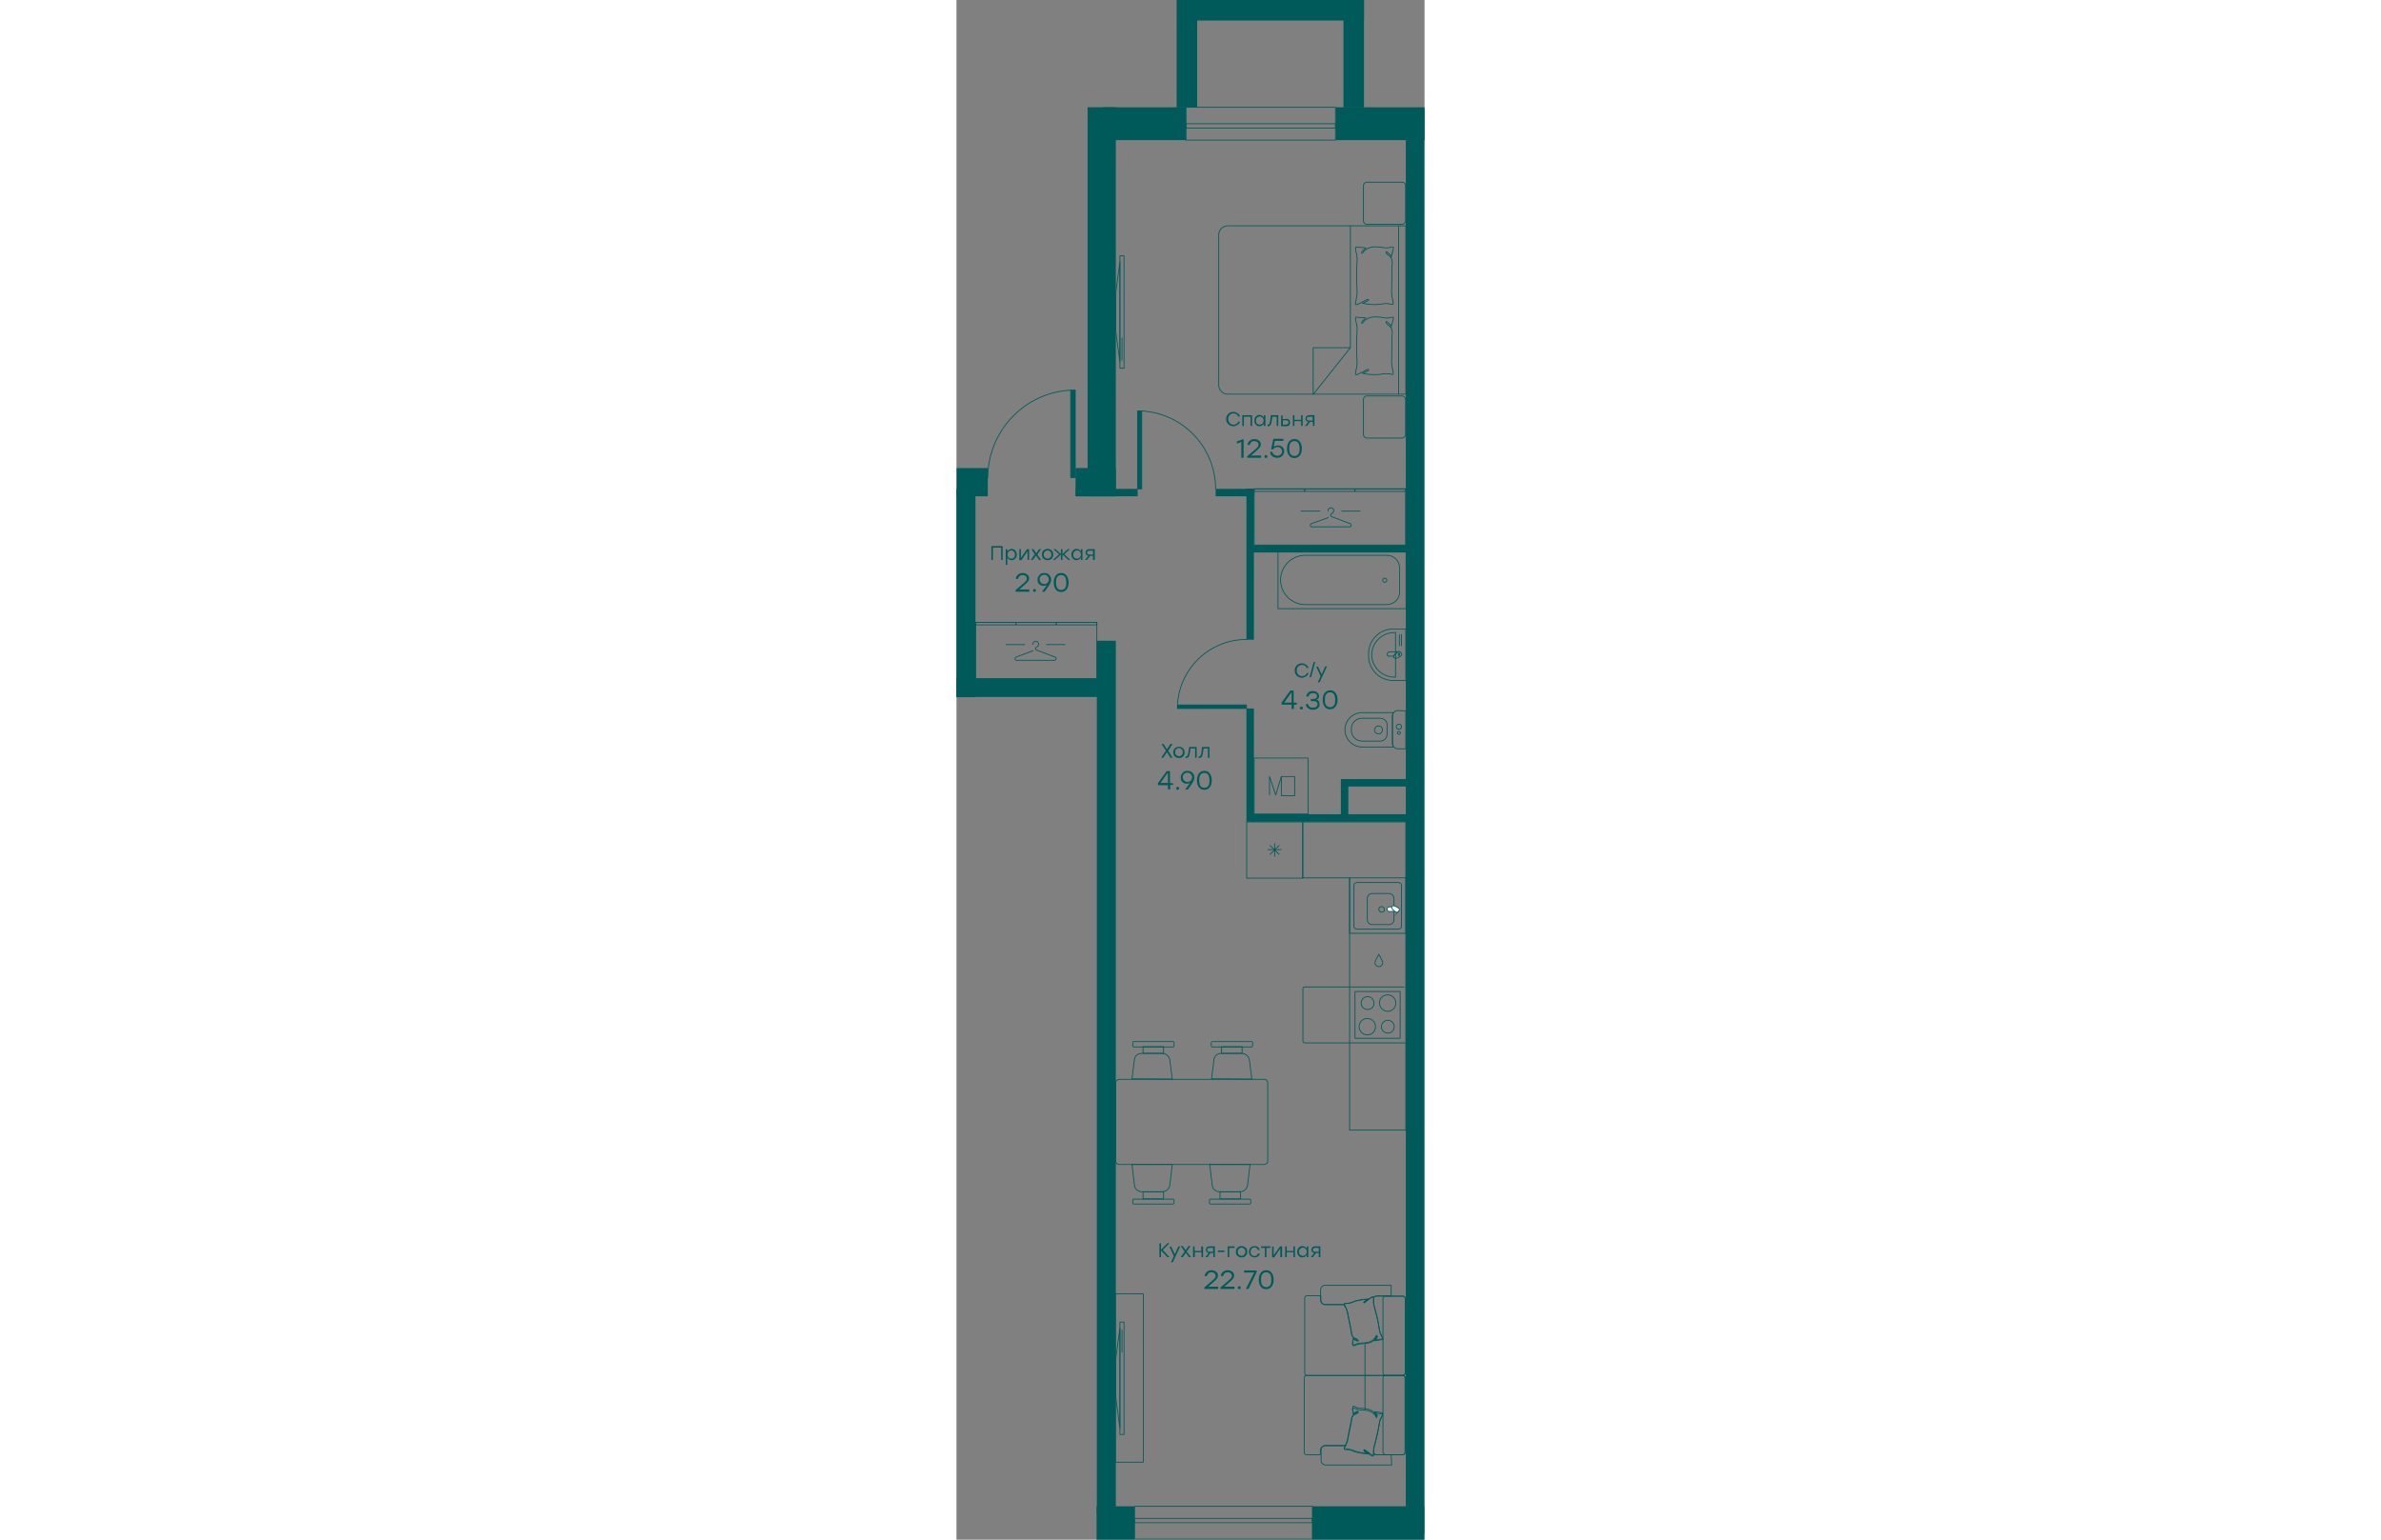 <?xml version="1.0" encoding="UTF-8" standalone="no"?>
<svg
   fill="none"
   
   viewBox="0 0 182.401 600"
   
   version="1.1"
   id="svg2310484"
   xmlns="http://www.w3.org/2000/svg"
   xmlns:svg="http://www.w3.org/2000/svg" width="883" height="571">
  <rect x="0" y="0" width="182.401" height="600" fill="#808080" stroke="none"/>
  <defs
     id="defs2310488" />
  <g
     stroke="#005a5a"
     stroke-width="0.32"
     id="g2310320"
     transform="translate(-258.801,-50)">
    <g
       stroke-linecap="round"
       stroke-linejoin="round"
       id="g2310124">
      <path
         d="m 433.898,295.1 v 20.1 h -4.9 c -5.3,0 -9.6,-4.3 -9.6,-9.6 v -0.9 c 0,-5.3 4.3,-9.6 9.6,-9.6 z"
         id="path2310098" />
      <path
         d="m 429.902,296.4 v 17.5 h -0.3 c -4.9,0 -8.9,-3.9 -9,-8.7 0.1,-4.9 4.1,-8.8 9,-8.7 h 0.3 z"
         id="path2310100" />
      <path
         d="m 432.199,297.301 v 4.3"
         id="path2310102" />
      <path
         d="m 431.398,297.301 v 4.3"
         id="path2310104" />
      <path
         d="m 430.902,304 c -0.7,0.4 -1.3,1 -1.7,1.7 h -2 c -0.3,0 -0.6,-0.3 -0.6,-0.6 0,-0.6 0.5,-1.1 1.1,-1.1 z"
         id="path2310106" />
      <path
         d="m 431.798,304.101 0.401,0.5 c 0.2,0.3 0.2,0.6 -0.1,0.9 -0.5,0.4 -2.201,1.6 -2.801,0.8 -0.6,-0.8 1.1,-2 1.6,-2.4 0.3,-0.1 0.7,0 0.9,0.2 z"
         id="path2310108" />
      <path
         d="M 431.5,304.6 H 431 v 0.8 h 0.5 z"
         id="path2310110" />
      <path
         d="m 433.899,327 v 14.8 h -3.1 c -1.1,0 -2.1,-0.9 -2.1,-2.1 V 329 c 0,-1.1 0.9,-2.1 2.1,-2.1 z"
         id="path2310112" />
      <path
         d="m 428.999,327.699 -0.3,1.1 v 10.7 l 0.3,1.6 h -12.1 c -3.7,0 -6.7,-3 -6.7,-6.7 0,-3.7 3,-6.7 6.7,-6.7 z"
         id="path2310114" />
      <path
         d="m 426.599,332.4 v 3.8 c 0,1.4 -1.2,2.6 -2.6,2.6 h -7.2 c -2.3,0 -4.1,-1.9 -4.1,-4.1 V 334 c 0,-2.3 1.8,-4.1 4.1,-4.1 h 7.1 c 1.5,0 2.7,1.1 2.7,2.5 z"
         id="path2310116" />
      <path
         d="m 424.799,334.4 c 0,0.9 -0.7,1.6 -1.5,1.6 -0.8,0 -1.6,-0.7 -1.6,-1.5 0,-0.8 0.7,-1.6 1.5,-1.6 0.9,-0.1 1.6,0.6 1.6,1.5 z"
         id="path2310118" />
      <path
         d="m 432.199,333.199 c 0,0.6 -0.4,1 -1,1 -0.6,0 -1,-0.4 -1,-1 0,-0.6 0.4,-1 1,-1 0.6,0 1,0.4 1,1 z"
         id="path2310120" />
      <path
         d="m 431.802,335.6 c 0,0.3 -0.3,0.6 -0.6,0.6 -0.3,0 -0.6,-0.3 -0.6,-0.6 0,-0.3 0.3,-0.6 0.6,-0.6 0.3,0.1 0.6,0.3 0.6,0.6 z"
         id="path2310122" />
    </g>
    <g
       stroke-miterlimit="22.93"
       id="g2310132">
      <path
         d="m 393.699,370.301 v 4.5 17.3 h 18.3 v 3.2 95.1 h 21.9 v -95.1 -3.2 -17.3 -4.5 z"
         id="path2310126" />
      <path
         d="m 393.798,370.301 h -21.9 v 21.9 h 21.9 z"
         id="path2310128" />
      <path
         d="m 380.902,379.4 1.8,1.7 m 0,0 h -2.6 m 2.6,0 0.1,0.1 m -0.1,-0.1 h 0.1 m 0,0.1 v -0.1 m 0,0.1 0.1,-0.1 m -0.1,0.1 1.8,1.8 m -1.8,-1.8 v 2.6 m 0,-2.6 -1.9,1.8 m 1.9,-1.9 v -2.5 m 0,2.5 h 0.1 m 0,0 h 2.5 m -2.5,0 1.7,-1.7"
         id="path2310130" />
    </g>
    <g
       stroke-linecap="round"
       id="g2310190">
      <g
         stroke-linejoin="round"
         id="g2310144">
        <path
           d="m 431.702,436.398 h -17.6 v 18.2 h 17.6 z"
           id="path2310134" />
        <path
           d="m 424.4,450.1 c 0,-1.4 1.1,-2.5 2.5,-2.5 1.4,0 2.5,1.1 2.5,2.5 0,1.4 -1.1,2.5 -2.5,2.5 -1.4,0 -2.6,-1.2 -2.5,-2.5 z"
           id="path2310136" />
        <path
           d="m 415.699,450.098 c 0,-1.8 1.4,-3.2 3.2,-3.2 1.8,0 3.2,1.4 3.2,3.2 0,1.8 -1.4,3.2 -3.2,3.2 -1.7,0 -3.2,-1.5 -3.2,-3.2 z"
           id="path2310138" />
        <path
           d="m 423.602,440.899 c 0,-1.8 1.4,-3.2 3.2,-3.2 1.8,0 3.2,1.4 3.2,3.2 0,1.8 -1.4,3.2 -3.2,3.2 -1.7,0 -3.1,-1.5 -3.2,-3.2 z"
           id="path2310140" />
        <path
           d="m 416.5,440.898 c 0,-1.4 1.1,-2.5 2.5,-2.5 1.4,0 2.5,1.1 2.5,2.5 0,1.4 -1.1,2.5 -2.5,2.5 -1.4,0 -2.5,-1.1 -2.5,-2.5 z"
           id="path2310142" />
      </g>
      <g
         stroke-miterlimit="10"
         id="g2310152">
        <path
           d="m 433.901,434.6 h -0.1"
           id="path2310146" />
        <path
           d="m 433.201,434.6 h -38.7 c -0.4,0 -0.7,0.3 -0.7,0.7 v 20.4 c 0,0.4 0.3,0.7 0.7,0.7 h 39"
           id="path2310148" />
        <path
           d="m 433.801,456.5 h 0.1"
           id="path2310150" />
      </g>
      <g
         stroke-linejoin="round"
         id="g2310188">
        <path
           d="m 421.898,425.2 c 0,0.8 0.7,1.5 1.5,1.5 0.8,0 1.5,-0.7 1.5,-1.5 0,-0.8 -1.5,-3.3 -1.5,-3.3 0,0 -1.5,2.4 -1.5,3.3 z"
           id="path2310154" />
        <path
           d="m 313.501,292.5 v 21.9 h -4.9 -37.4 -4.9 v -21.9 h 4.9 37.4 z"
           id="path2310156" />
        <path
           d="m 313.499,292.5 v 1 h -1.6 -12.5 -1.7 v -1 h 1.7 12.5 z"
           id="path2310158" />
        <path
           d="m 282,292.5 v 1 h 1.6 12.5 1.6 v -1 h -1.6 -12.5 z"
           id="path2310160" />
        <path
           d="m 266.301,292.5 v 1 h 1.6 12.5 1.6 v -1 h -1.6 -12.5 z"
           id="path2310162" />
        <path
           d="m 288.602,301.1 c -0.1,-0.6 0.4,-1.2 1,-1.2 0.6,-0.1 1.2,0.4 1.2,1 v 0.2 c 0,0.4 -0.3,0.9 -0.7,1 -0.3,0.1 -0.4,0.3 -0.5,0.6 0,0.2 0.1,0.5 0.4,0.6 l 0.2,0.1 7.1,2.7 c 0.3,0.1 0.5,0.5 0.3,0.8 -0.1,0.2 -0.3,0.4 -0.6,0.4 h -14.8 c -0.4,0 -0.6,-0.3 -0.6,-0.7 0,-0.2 0.1,-0.4 0.3,-0.5 l 6.7,-2.5"
           id="path2310164" />
        <path
           d="m 293.898,301.199 h 7.2"
           id="path2310166" />
        <path
           d="m 278.102,301.199 h 7.3"
           id="path2310168" />
        <path
           d="m 433.801,240.5 v 21.9 h -6.1 -46.7 -6.2 v -21.9 h 6.2 46.7 z"
           id="path2310170" />
        <path
           d="m 433.802,240.5 v 1 h -2 -15.6 -2.1 v -1 h 2.1 15.6 z"
           id="path2310172" />
        <path
           d="m 394.5,240.5 v 1 h 2 15.6 2 v -1 h -2 -15.6 z"
           id="path2310174" />
        <path
           d="m 374.801,240.5 v 1 h 2.1 15.5 2.1 v -1 h -2.1 -15.5 z"
           id="path2310176" />
        <path
           d="m 403.599,249.1 c -0.1,-0.6 0.4,-1.2 1,-1.2 0.6,-0.1 1.2,0.4 1.2,1 v 0.2 c 0,0.4 -0.3,0.8 -0.7,1 -0.3,0.1 -0.4,0.3 -0.5,0.6 0,0.2 0.1,0.5 0.4,0.6 0.1,0 0.1,0.1 0.2,0.1 l 7.1,2.7 c 0.3,0.2 0.4,0.6 0.3,0.9 -0.1,0.2 -0.3,0.3 -0.5,0.3 h -14.8 c -0.4,0 -0.6,-0.3 -0.6,-0.7 0,-0.2 0.1,-0.4 0.3,-0.5 l 6.7,-2.4"
           id="path2310178" />
        <path
           d="m 408.898,249.199 h 7.2"
           id="path2310180" />
        <path
           d="m 393.102,249.199 h 7.3"
           id="path2310182" />
        <path
           d="m 431.1,138 v 65.6 m 2.8,-65.6 v 65.6 h -69.4 c -1.9,0 -3.5,-1.6 -3.5,-3.5 v -58.6 c 0,-1.9 1.6,-3.5 3.5,-3.5 z"
           id="path2310184" />
        <path
           d="m 412.301,138 v 47.5 m 0,0 h -14.5 v 18.2 z"
           id="path2310186" />
      </g>
    </g>
    <path
       d="m 428.299,149.8 c -0.5,-0.5 -1.2,-1.1 -1.6,-1.5 -0.5,-0.6 -0.8,0.1 -0.1,0.7 0.5,0.5 1.1,0.8 1.4,1.2 1,1.3 0.5,2.8 0.5,4.4 0,1.6 -0.1,6.2 -0.1,7.9 -0.1,1.4 0,2.9 0.4,4.3 0.1,0.4 0.2,0.8 0.2,1.3 0,0.5 -0.1,0.6 -0.5,0.5 -1.5,-0.4 -3.1,-0.4 -4.6,0 -2.3,0.2 -4.5,0.1 -6.8,-0.4 0.2,-0.1 1.1,-0.5 1.2,-0.6 1.7,-0.6 1.1,-1.1 0.6,-0.9 -0.2,0.1 -0.5,0.2 -0.7,0.4 -0.7,0.3 -1.5,0.7 -2.2,1.1 -0.4,0.2 -0.8,0.3 -1.2,0.5 -0.4,0.2 -0.6,-0.1 -0.5,-0.4 0,-0.4 0.1,-0.9 0.2,-1.3 0.3,-1.3 0.5,-2.6 0.4,-3.9 -0.2,-2.7 -0.2,-8.4 0,-11.1 0.1,-1.3 0,-2.6 -0.4,-3.9 -0.1,-0.4 -0.2,-0.9 -0.2,-1.3 0,-0.5 0.1,-0.6 0.6,-0.5 0.8,0.2 2.6,0.1 3.4,0.3 -0.3,0.4 -1.3,1.1 -1.5,1.5 -0.2,0.4 0,0.9 0.3,0.4 1.4,-1.9 3.3,-2.4 5.4,-2.3 0.9,0 1.8,0.1 2.7,0.3 1,0.2 2,0.1 3,-0.2 0.9,-0.2 1,-0.1 0.8,0.8 -0.2,0.9 -0.5,1.8 -0.7,2.7 z"
       stroke-miterlimit="10"
       id="path2310192" />
    <path
       d="m 428.299,177 c -0.5,-0.5 -1.2,-1.1 -1.6,-1.5 -0.5,-0.6 -0.8,0.1 -0.1,0.8 0.5,0.5 1.1,0.8 1.4,1.2 1,1.3 0.5,2.8 0.5,4.4 0,1.6 -0.1,6.2 -0.1,7.9 -0.1,1.4 0,2.9 0.4,4.3 0.1,0.4 0.2,0.8 0.2,1.3 0,0.5 -0.1,0.6 -0.5,0.5 -1.5,-0.4 -3.1,-0.4 -4.6,0 -2.3,0.2 -4.5,0.1 -6.8,-0.4 0.2,-0.1 1.1,-0.5 1.2,-0.6 1.7,-0.6 1.1,-1.1 0.6,-0.9 -0.2,0.1 -0.5,0.2 -0.7,0.4 -0.7,0.4 -1.5,0.7 -2.2,1.1 -0.4,0.2 -0.8,0.3 -1.2,0.5 -0.4,0.1 -0.6,-0.1 -0.5,-0.4 0,-0.4 0.1,-0.9 0.2,-1.3 0.3,-1.3 0.5,-2.6 0.4,-3.9 -0.2,-2.7 -0.2,-8.4 0,-11.1 0.1,-1.3 0,-2.6 -0.4,-3.9 -0.1,-0.4 -0.2,-0.9 -0.2,-1.3 0,-0.5 0.1,-0.6 0.6,-0.5 0.8,0.2 2.6,0.1 3.4,0.3 -0.3,0.4 -1.3,1 -1.5,1.5 -0.2,0.5 0,0.9 0.3,0.4 1.4,-1.9 3.3,-2.4 5.4,-2.3 0.9,0 1.8,0.1 2.7,0.3 1,0.2 2,0.1 3,-0.1 0.9,-0.3 1,-0.1 0.8,0.8 -0.2,0.9 -0.5,1.6 -0.7,2.5 z"
       stroke-miterlimit="10"
       id="path2310194" />
    <g
       stroke-linecap="round"
       stroke-linejoin="round"
       id="g2310214">
      <path
         d="m 418.698,204.301 h 13.8 c 0.7,0 1.3,0.6 1.3,1.3 v 13.8 c 0,0.7 -0.6,1.3 -1.3,1.3 h -13.8 c -0.7,0 -1.3,-0.6 -1.3,-1.3 v -13.8 c 0,-0.7 0.6,-1.3 1.3,-1.3 z"
         id="path2310196" />
      <path
         d="m 418.698,121 h 13.8 c 0.7,0 1.3,0.6 1.3,1.3 v 13.8 c 0,0.7 -0.6,1.3 -1.3,1.3 h -13.8 c -0.7,0 -1.3,-0.6 -1.3,-1.3 v -13.8 c 0,-0.7 0.6,-1.3 1.3,-1.3 z"
         id="path2310198" />
      <path
         d="m 324.1,149.699 h -1.6 v 43.8 h 1.6 z"
         id="path2310200" />
      <path
         d="m 320.898,163.9 v 15.4 l 1.6,11.7 v -38.9 z"
         id="path2310202" />
      <path
         d="m 323.301,181.699 v 8.6"
         id="path2310204" />
      <path
         d="m 324.1,565.199 h -1.6 v 43.8 h 1.6 z"
         id="path2310206" />
      <path
         d="m 320.898,594.7 v -15.4 l 1.6,-11.7 v 38.9 z"
         id="path2310208" />
      <path
         d="m 323.301,576.901 v -8.6"
         id="path2310210" />
      <path
         d="m 331.599,554.199 h -10.9 v 65.6 h 10.9 z"
         id="path2310212" />
    </g>
    <g
       stroke-miterlimit="10"
       id="g2310236">
      <path
         d="m 433.7,585 v -28.9 c 0,-0.6 -0.4,-1 -1,-1 h -10 c -0.5,0 -1,0.2 -1.4,0.5 0.1,0.1 0.1,0.1 0.1,0.2 v 1 c -0.1,1 0.1,2 0.4,2.9 0.7,2.7 1.4,5.4 1.8,8.2 0.1,1 0.4,1.9 0.9,2.8 0.2,0.3 0.3,0.6 0.4,0.9 0.1,0.3 0,0.5 -0.4,0.5 -0.6,0 -2.1,0.4 -2.7,0.4 0.2,-0.3 0.8,-1 1,-1.4 0.2,-0.4 -0.1,-0.7 -0.3,-0.2 -0.7,1.5 -2.2,2.5 -3.9,2.6 -0.7,0.1 -1.4,0.2 -2.2,0.2 -0.8,0 -1.6,0.3 -2.3,0.6 -0.6,0.3 -0.8,0.3 -0.8,-0.4 0,-0.7 0,-1.5 0.1,-2.2 0.5,0.3 1.1,0.6 1.5,0.8 0.4,0.2 0.6,-0.2 0,-0.6 -0.6,-0.4 -1,-0.4 -1.3,-0.6 -1,-0.8 -0.9,-2 -1.1,-3.2 -0.2,-1.2 -1,-4.6 -1.2,-5.8 -0.1,-1.1 -0.5,-2.1 -1,-3.1 -0.1,-0.2 -0.3,-0.5 -0.3,-0.8 h -7.4 c -0.9,0.1 -1.7,-0.7 -1.8,-1.6 v -1.9 h -5.3 c -0.6,0 -1,0.4 -1,1 V 585 c 0,0.6 0.4,1 1,1 h 37.3 c 0.4,0 0.9,-0.4 0.9,-1 z"
         id="path2310216" />
      <path
         d="m 402.601,613.4 h 7.7 v -0.1 c 0.5,-1 0.9,-2 1,-3.1 0.2,-1.2 0.9,-4.6 1.2,-5.8 0.3,-1.2 0.1,-2.4 1.1,-3.2 0.4,-0.2 0.9,-0.4 1.3,-0.6 0.6,-0.3 0.5,-0.9 0,-0.6 -0.5,0.3 -1,0.6 -1.5,0.8 0,-0.7 -0.1,-1.4 -0.1,-2.2 0,-0.8 0.1,-0.8 0.8,-0.4 0.7,0.4 1.5,0.6 2.3,0.6 0.7,0 1.5,0.1 2.2,0.3 1.7,0.1 3.1,1.1 3.9,2.6 0.1,0.4 0.4,0.2 0.3,-0.2 -0.1,-0.4 -0.8,-1 -1,-1.4 0.6,0 2.1,0.4 2.7,0.4 0.4,0 0.5,0.1 0.4,0.5 -0.1,0.3 -0.2,0.6 -0.4,0.9 -0.5,0.9 -0.8,1.8 -0.9,2.8 -0.5,2.7 -1.1,5.5 -1.8,8.2 -0.3,0.9 -0.4,1.9 -0.4,2.9 v 0.7 c 0.4,0.2 0.8,0.4 1.2,0.4 h 10 c 0.6,0 1,-0.4 1,-1 V 587 c 0,-0.6 -0.4,-1 -1,-1 h -37.3 c -0.6,0 -1,0.4 -1,1 v 28.9 c 0,0.6 0.4,1 1,1 h 5.3 V 615 c 0.2,-0.9 1,-1.6 2,-1.6 z"
         id="path2310218" />
      <path
         d="M 425,615.9 V 587 c 0,-0.5 0.4,-1 1,-1 h 6.7 c 0.5,0 1,0.4 1,1 v 28.9 c 0,0.5 -0.4,1 -1,1 H 426 c -0.5,0 -1,-0.5 -1,-1 z"
         id="path2310220" />
      <path
         d="M 418,599.1 V 586"
         id="path2310222" />
      <path
         d="m 425,585 v -28.9 c 0,-0.5 0.4,-1 1,-1 h 6.7 c 0.5,0 1,0.4 1,1 V 585 c 0,0.5 -0.4,1 -1,1 H 426 c -0.5,0 -1,-0.4 -1,-1 z"
         id="path2310224" />
      <path
         d="M 418,586 V 573.6"
         id="path2310226" />
      <path
         d="m 428.198,616.901 h -5.5 c -0.4,0 -0.9,-0.1 -1.2,-0.4 v 0.4 c 0,0.2 -0.2,0.4 -0.5,0.2 -0.3,-0.2 -0.6,-0.3 -0.9,-0.5 -0.5,-0.4 -1,-0.8 -1.6,-1.2 -0.2,-0.1 -0.3,-0.3 -0.5,-0.4 -0.3,-0.2 -0.9,0 0.4,0.7 0.1,0.1 0.7,0.5 0.9,0.6 -1.8,0 -3.6,-0.3 -5.4,-0.9 -1.1,-0.5 -2.4,-0.8 -3.6,-0.8 -0.4,0 -0.5,-0.1 -0.3,-0.5 0.1,-0.3 0.2,-0.6 0.4,-0.8 h -7.7 c -0.9,-0.1 -1.7,0.6 -1.8,1.6 v 4.4 c 0.1,0.9 0.9,1.6 1.8,1.6 h 25.7 z"
         id="path2310228" />
      <path
         d="m 409.899,558.499 c -0.1,-0.3 0,-0.5 0.3,-0.5 1.3,0 2.5,-0.2 3.6,-0.8 1.7,-0.5 3.5,-0.8 5.4,-0.9 l -0.9,0.6 c -1.2,0.8 -0.7,1 -0.4,0.7 0.2,-0.1 0.3,-0.3 0.5,-0.4 0.5,-0.4 1,-0.8 1.6,-1.2 0.3,-0.2 0.6,-0.4 0.9,-0.5 0.3,-0.1 0.3,-0.1 0.4,0 0.4,-0.3 0.9,-0.5 1.4,-0.5 h 5.5 v -4.1 h -25.7 c -0.9,-0.1 -1.7,0.7 -1.8,1.6 v 4.3 c 0.1,0.9 0.9,1.6 1.8,1.6 h 7.4 z"
         id="path2310230" />
      <path
         d="m 413.498,601 c 0.5,-0.3 1.1,-0.6 1.5,-0.8 0.4,-0.2 0.6,0.2 0,0.6 -0.5,0.2 -0.9,0.4 -1.3,0.6 -1,0.8 -0.9,2 -1.1,3.2 -0.2,1.2 -1,4.6 -1.2,5.8 -0.1,1.1 -0.5,2.1 -1,3.1 -0.2,0.3 -0.3,0.6 -0.4,0.9 -0.1,0.3 0,0.5 0.3,0.5 1.3,0 2.5,0.2 3.6,0.8 1.7,0.5 3.5,0.8 5.3,0.9 -0.2,-0.1 -0.8,-0.6 -0.9,-0.6 -1.2,-0.8 -0.7,-1 -0.4,-0.7 0.3,0.3 0.4,0.3 0.5,0.4 l 1.5,1.2 c 0.3,0.2 0.6,0.4 0.9,0.5 0.3,0.1 0.5,0 0.5,-0.2 0,-0.3 0,-0.7 0,-1 -0.1,-1 0.1,-2 0.4,-2.9 0.8,-2.7 1.4,-5.4 1.8,-8.1 0.1,-1 0.4,-1.9 0.9,-2.8 0.2,-0.3 0.3,-0.6 0.4,-0.9 0.1,-0.3 0,-0.5 -0.4,-0.5 -0.6,0 -2,-0.4 -2.7,-0.4 0.2,0.3 0.8,1 0.9,1.4 0.1,0.4 -0.1,0.7 -0.3,0.2 -0.7,-1.5 -2.2,-2.5 -3.9,-2.6 -0.7,-0.1 -1.4,-0.2 -2.2,-0.2 -0.8,0 -1.6,-0.3 -2.3,-0.6 -0.6,-0.3 -0.8,-0.3 -0.8,0.4 0,0.7 0.4,1.1 0.4,1.8 z"
         id="path2310232" />
      <path
         d="m 413.498,571.801 c 0.5,0.3 1.1,0.6 1.5,0.8 0.4,0.2 0.6,-0.2 0,-0.6 -0.5,-0.2 -0.9,-0.4 -1.3,-0.6 -1,-0.8 -0.9,-2 -1.1,-3.2 -0.2,-1.2 -1,-4.6 -1.2,-5.8 -0.1,-1.1 -0.5,-2.1 -1,-3.1 -0.2,-0.3 -0.3,-0.6 -0.4,-0.9 -0.1,-0.3 0,-0.5 0.3,-0.5 1.3,0 2.5,-0.2 3.6,-0.8 1.7,-0.5 3.5,-0.8 5.3,-0.9 -0.2,0.1 -0.8,0.6 -0.9,0.6 -1.2,0.8 -0.7,1 -0.4,0.7 0.3,-0.3 0.4,-0.3 0.5,-0.4 0.5,-0.4 1,-0.8 1.5,-1.2 0.3,-0.2 0.6,-0.4 0.9,-0.5 0.3,-0.1 0.5,0 0.5,0.2 v 1 c -0.1,1 0.1,2 0.4,2.9 0.8,2.7 1.4,5.4 1.8,8.1 0.1,1 0.4,1.9 0.9,2.8 0.2,0.3 0.3,0.6 0.4,0.9 0.1,0.3 0,0.5 -0.4,0.5 -0.6,0 -2,0.4 -2.7,0.4 0.2,-0.3 0.8,-1 0.9,-1.4 0.1,-0.4 -0.1,-0.7 -0.3,-0.2 -0.7,1.5 -2.2,2.5 -3.9,2.6 -0.7,0.1 -1.4,0.2 -2.2,0.2 -0.8,0 -1.6,0.3 -2.3,0.6 -0.6,0.3 -0.8,0.3 -0.8,-0.4 0,-0.7 0.4,-1.2 0.4,-1.8 z"
         id="path2310234" />
    </g>
    <g
       stroke-miterlimit="22.93"
       id="g2310250">
      <path
         d="m 430.799,393.9 h -15.7 c -0.8,0 -1.4,0.4 -1.4,1 v 16.2 c 0,0.5 0.6,1 1.4,1 h 15.7 c 0.8,0 1.4,-0.4 1.4,-1 v -16.3 c -0.1,-0.5 -0.7,-0.9 -1.4,-0.9 z"
         id="path2310238" />
      <path
         d="m 427.398,398.199 h -6.6 c -1.1,0 -1.9,0.9 -1.9,1.9 v 8.3 c 0,1.1 0.9,1.9 1.9,1.9 h 6.6 c 1,0 1.9,-0.8 1.9,-1.9 v -8.3 c 0,-1 -0.9,-1.9 -1.9,-1.9 z"
         id="path2310240" />
      <path
         d="m 425.601,404.401 c 0,-0.2 -0.1,-0.4 -0.2,-0.6 -0.1,-0.2 -0.3,-0.3 -0.5,-0.4 -0.2,-0.1 -0.4,-0.1 -0.6,-0.1 -0.2,0 -0.4,0.1 -0.6,0.3 -0.2,0.2 -0.3,0.4 -0.3,0.6 -0.1,0.2 0,0.4 0.1,0.6 0.1,0.2 0.2,0.4 0.4,0.5 0.5,0.3 1.2,0.2 1.6,-0.3 0.1,-0.1 0.1,-0.3 0.1,-0.6 z"
         id="path2310242" />
      <g
         clip-rule="evenodd"
         fill="#ffffff"
         fill-rule="evenodd"
         id="g2310248">
        <path
           d="m 430.202,405.1 c -0.6,-0.5 -1.1,-1.1 -1.4,-1.7 h -1.3 c -0.5,0 -0.9,0.4 -0.9,0.9 0,0.1 0,0.2 0.1,0.4 0,0.1 0.1,0.2 0.2,0.3 0.1,0.1 0.2,0.2 0.3,0.2 h 0.4 z"
           id="path2310244" />
        <path
           d="m 430.902,405.3 0.4,-0.5 c 0.1,-0.1 0.1,-0.3 0.1,-0.4 0,-0.2 -0.1,-0.3 -0.2,-0.4 -0.5,-0.4 -2.1,-1.5 -2.7,-0.8 -0.6,0.7 1.1,2 1.5,2.2 0.1,0.1 0.3,0.1 0.4,0.1 0.3,0 0.5,-0.1 0.5,-0.2 z"
           id="path2310246" />
      </g>
    </g>
    <path
       d="M 433.9,392.1 H 412 v 21.6 h 21.9 z"
       stroke-linecap="round"
       stroke-linejoin="round"
       id="path2310252" />
    <g
       stroke-miterlimit="10"
       id="g2310280">
      <path
         d="m 369.5,517.2 h -8 v -2.7 h 8 z"
         id="path2310254" />
      <path
         d="m 373.098,519.201 h -15.3 c -0.2,0 -0.4,-0.2 -0.4,-0.3 v -1.3 c 0,-0.2 0.2,-0.3 0.4,-0.3 h 15.3 c 0.2,0 0.4,0.2 0.4,0.3 v 1.3 c 0,0.1 -0.1,0.2 -0.4,0.3 z m 0,0 c 0.1,-0.1 0.1,0 0,0 z"
         id="path2310256" />
      <path
         d="m 370.102,457.9 h -8 v 2.6 h 8 z"
         id="path2310258" />
      <path
         d="m 373.802,455.9 h -15.3 c -0.2,0 -0.4,0.2 -0.4,0.4 v 1.3 c 0,0.2 0.2,0.4 0.4,0.4 h 15.3 c 0.2,0 0.4,-0.2 0.4,-0.4 v -1.3 c 0,-0.3 -0.2,-0.4 -0.4,-0.4 z"
         id="path2310260" />
      <path
         d="m 373.899,470.5 -0.9,-7 c 0,-0.8 -0.3,-1.5 -0.9,-2.1 -0.6,-0.5 -1.3,-0.9 -2.1,-0.9 h -8 c -0.4,0 -0.8,0.1 -1.1,0.2 -0.4,0.1 -0.7,0.4 -1,0.6 -0.3,0.3 -0.5,0.6 -0.6,1 -0.1,0.4 -0.2,0.7 -0.2,1.1 l -0.9,7 z"
         id="path2310262" />
      <path
         d="m 373.2,503.801 -0.9,7.5 c 0,0.8 -0.3,1.6 -0.9,2.2 -0.5,0.6 -1.3,0.9 -2.1,0.9 h -8 c -0.4,0 -0.8,-0.1 -1.1,-0.2 -0.4,-0.2 -0.7,-0.4 -1,-0.7 -0.3,-0.3 -0.5,-0.6 -0.6,-1 -0.1,-0.4 -0.2,-0.8 -0.2,-1.2 l -0.9,-7.5 z"
         id="path2310264" />
      <path
         d="m 339.5,457.9 h -8 v 2.6 h 8 z"
         id="path2310266" />
      <path
         d="m 339.5,517.2 h -8 v -2.7 h 8 z"
         id="path2310268" />
      <path
         d="m 343.2,455.9 h -15.3 c -0.2,0 -0.4,0.2 -0.4,0.4 v 1.3 c 0,0.2 0.2,0.4 0.4,0.4 h 15.3 c 0.2,0 0.4,-0.2 0.4,-0.4 v -1.3 c -0.1,-0.3 -0.2,-0.4 -0.4,-0.4 z"
         id="path2310270" />
      <path
         d="m 343.2,519.201 h -15.3 c -0.2,0 -0.4,-0.2 -0.4,-0.3 v -1.3 c 0,-0.2 0.2,-0.3 0.4,-0.3 h 15.3 c 0.2,0 0.4,0.2 0.4,0.3 v 1.3 c -0.1,0.1 -0.2,0.2 -0.4,0.3 z"
         id="path2310272" />
      <path
         d="m 342.899,470.5 -0.9,-7 c 0,-1.6 -1.4,-3 -3,-3 h -8 c -0.4,0 -0.8,0.1 -1.1,0.2 -0.4,0.1 -0.7,0.4 -1,0.6 -0.3,0.3 -0.5,0.6 -0.6,1 -0.1,0.4 -0.2,0.7 -0.2,1.1 l -0.9,7 z"
         id="path2310274" />
      <path
         d="m 342.899,503.801 -0.9,7.5 c 0,0.8 -0.3,1.6 -0.9,2.2 -0.5,0.6 -1.3,0.9 -2.1,0.9 h -8 c -0.4,0 -0.8,-0.1 -1.1,-0.2 -0.4,-0.2 -0.7,-0.4 -1,-0.7 -0.3,-0.3 -0.5,-0.6 -0.6,-1 -0.1,-0.4 -0.2,-0.8 -0.2,-1.2 l -0.9,-7.5 z"
         id="path2310276" />
      <path
         d="m 322.398,503.801 h 56.2 c 0.8,0 1.5,-0.5 1.5,-1.3 v -30.6 c -0.1,-0.8 -0.7,-1.4 -1.5,-1.3 h -56.2 c -0.8,0 -1.5,0.5 -1.5,1.3 v 30.6 c 0,0.8 0.7,1.4 1.5,1.3 z"
         id="path2310278" />
    </g>
    <g
       stroke-linejoin="round"
       id="g2310318">
      <g
         stroke-linecap="round"
         id="g2310294">
        <path
           d="m 384.102,287.2 h 49.9 V 265 h -49.9 z"
           id="path2310282" />
        <path
           d="m 425.698,275.301 c -0.4,0 -0.8,0.3 -0.8,0.8 0,0.5 0.3,0.8 0.8,0.8 0.5,0 0.8,-0.3 0.8,-0.8 0,-0.5 -0.4,-0.8 -0.8,-0.8 z"
           id="path2310284" />
        <path
           d="m 431.502,280.6 c 0,2.8 -2.2,5 -5,5 h -31.8 c -5.3,0 -9.6,-4.3 -9.6,-9.6 0,-5.3 4.3,-9.6 9.6,-9.6 h 31.8 c 2.8,0 5,2.2 5,5 z"
           id="path2310286" />
        <path
           d="m 374.801,352.7 v -7.3 h 21 v 21.8 h -21 z"
           id="path2310288" />
        <path
           d="m 390.598,352.6 h -5.2 v 7.5 h 5.2 z"
           id="path2310290" />
        <path
           d="m 380.801,359.8 v -7.2 l 2.4,7.2 2.2,-7.2"
           id="path2310292" />
      </g>
      <path
         d="m 305.101,202.199 h -1.8 v 33.9 h 1.8 z"
         fill="#005a5a"
         id="path2310296" />
      <path
         d="M 271,236.1 C 271.1,217.3 286.3,202 305.1,202"
         stroke-linecap="round"
         id="path2310298" />
      <path
         d="M 371.8,324.699 H 345 v 1.4 h 26.8 z"
         fill="#005a5a"
         id="path2310300" />
      <path
         d="m 371.798,299.199 c -14.9,0 -26.9,12.1 -26.9,26.9"
         stroke-linecap="round"
         id="path2310302" />
      <path
         d="m 330.998,210.199 h -1.6 v 30.3 h 1.6 z"
         fill="#005a5a"
         id="path2310304" />
      <g
         stroke-linecap="round"
         id="g2310316">
        <path
           d="m 359.798,240.5 c -0.1,-16.8 -13.6,-30.3 -30.4,-30.4"
           id="path2310306" />
        <path
           d="m 406.499,91.799 h -58.3 v 12.8 h 58.3 z"
           id="path2310308" />
        <path
           d="m 406.499,98.199 h -58.3 v 1.7 h 58.3 z"
           id="path2310310" />
        <path
           d="m 397.499,637 h -69.3 v 12.8 h 69.3 z"
           id="path2310312" />
        <path
           d="m 397.402,641.699 h -69.3 v 1.7 h 69.3 z"
           id="path2310314" />
      </g>
    </g>
  </g>
  <g
     fill="#005a5a"
     id="g2310482"
     transform="translate(-258.801,-50)">
    <path
       d="m 352.602,50 h -8 v 41.9 h 8 z"
       id="path2310322" />
    <path
       d="m 417.599,50 h -70.4 v 8 h 70.4 z"
       id="path2310324" />
    <path
       d="m 417.602,50 h -8 v 41.9 h 8 z"
       id="path2310326" />
    <path
       d="m 348.302,91.799 h -32.2 v 12.8 h 32.2 z"
       id="path2310328" />
    <path
       d="m 441.202,91.799 h -34.6 v 12.8 h 34.6 z"
       id="path2310330" />
    <path
       clip-rule="evenodd"
       d="m 258.898,232.4 h 12.1 v 11 h -12.1"
       fill-rule="evenodd"
       id="path2310332" />
    <path
       d="m 266.201,240.5 h -7.4 v 81.2 h 7.4 z"
       id="path2310334" />
    <path
       d="m 317.401,314.4 h -58.6 v 7.2 h 58.6 z"
       id="path2310336" />
    <path
       d="m 320.899,232.4 h -15.7 v 11 h 15.7 z"
       id="path2310338" />
    <path
       d="m 329.399,240.5 h -24.2 v 2.9 h 24.2 z"
       id="path2310340" />
    <path
       d="m 374.801,240.5 h -15 v 2.9 h 15 z"
       id="path2310342" />
    <path
       d="m 374.701,240.5 h -2.9 v 58.8 h 2.9 z"
       id="path2310344" />
    <path
       d="m 320.898,91.799 h -11 V 243.399 h 11 z"
       id="path2310346" />
    <path
       d="m 328.098,637 h -14.7 v 13 h 14.7 z"
       id="path2310348" />
    <path
       d="m 441.1,637 h -43.6 v 13 h 43.6 z"
       id="path2310350" />
    <path
       d="m 441.098,92.9 h -7.2 V 647.701 h 7.2 z"
       id="path2310352" />
    <path
       d="m 320.9,299.699 h -7.4 v 340.3 h 7.4 z"
       id="path2310354" />
    <path
       d="m 437.098,262.4 h -63.2 v 2.9 h 63.2 z"
       id="path2310356" />
    <path
       d="m 374.701,326.1 h -2.9 v 44.1 h 2.9 z"
       id="path2310358" />
    <path
       d="m 437.098,367.301 h -63.2 v 2.9 h 63.2 z"
       id="path2310360" />
    <path
       d="m 434.702,353.6 h -26.1 v 2.9 h 26.1 z"
       id="path2310362" />
    <path
       d="m 411.502,356.1 h -2.9 v 13.6 h 2.9 z"
       id="path2310364" />
    <path
       d="m 360.798,551.5 v 0.8 h -5.4 v -0.6 l 2.1,-1.8 c 1,-0.8 1.6,-1.4 1.9,-1.7 0.3,-0.3 0.4,-0.6 0.4,-1 0,-0.4 -0.1,-0.7 -0.4,-1 -0.3,-0.2 -0.7,-0.4 -1.2,-0.4 -0.5,0 -0.9,0.1 -1.2,0.4 -0.3,0.3 -0.5,0.6 -0.6,1.1 h -0.9 c 0.1,-0.7 0.4,-1.3 0.9,-1.7 0.5,-0.4 1.1,-0.6 1.8,-0.6 0.7,0 1.3,0.2 1.8,0.6 0.5,0.4 0.7,0.9 0.7,1.5 0,0.5 -0.2,0.9 -0.5,1.3 -0.3,0.4 -1,1 -1.9,1.8 l -1.4,1.2 h 3.9 z"
       id="path2310366" />
    <path
       d="m 367.099,551.5 v 0.8 h -5.4 v -0.6 l 2.1,-1.8 c 1,-0.8 1.6,-1.4 1.9,-1.7 0.3,-0.3 0.4,-0.6 0.4,-1 0,-0.4 -0.1,-0.7 -0.4,-1 -0.3,-0.2 -0.7,-0.4 -1.2,-0.4 -0.5,0 -0.9,0.1 -1.2,0.4 -0.3,0.3 -0.5,0.6 -0.6,1.1 h -0.9 c 0.1,-0.7 0.4,-1.3 0.9,-1.7 0.5,-0.4 1.1,-0.6 1.8,-0.6 0.7,0 1.3,0.2 1.8,0.6 0.5,0.4 0.7,0.9 0.7,1.5 0,0.5 -0.2,0.9 -0.5,1.3 -0.3,0.4 -1,1 -1.9,1.8 l -1.4,1.2 h 3.9 z"
       id="path2310368" />
    <path
       d="m 368.598,551.399 c 0.1,-0.1 0.3,-0.2 0.4,-0.2 0.2,0 0.3,0.1 0.4,0.2 0.1,0.1 0.2,0.2 0.2,0.4 0,0.2 -0.1,0.3 -0.2,0.4 -0.1,0.1 -0.3,0.2 -0.4,0.2 -0.2,0 -0.3,-0.1 -0.4,-0.2 -0.1,-0.1 -0.2,-0.2 -0.2,-0.4 0.1,-0.1 0.1,-0.3 0.2,-0.4 z"
       id="path2310370" />
    <path
       d="m 370.898,545.1 h 4.9 v 0.6 l -3.2,6.6 h -1 l 3.2,-6.4 h -3.9 z"
       id="path2310372" />
    <path
       d="m 379.502,545 c 0.9,0 1.6,0.3 2.1,1 0.5,0.7 0.8,1.6 0.8,2.7 0,1.1 -0.3,2.1 -0.8,2.7 -0.5,0.6 -1.2,1 -2.1,1 -0.9,0 -1.6,-0.3 -2.1,-1 -0.5,-0.6 -0.8,-1.6 -0.8,-2.7 0,-1.1 0.3,-2.1 0.8,-2.7 0.5,-0.7 1.2,-1 2.1,-1 z m -1.5,5.9 c 0.4,0.5 0.9,0.7 1.5,0.7 0.6,0 1.1,-0.2 1.5,-0.7 0.4,-0.5 0.5,-1.2 0.5,-2.2 0,-1 -0.2,-1.7 -0.5,-2.2 -0.4,-0.5 -0.9,-0.7 -1.5,-0.7 -0.6,0 -1.1,0.2 -1.5,0.7 -0.4,0.5 -0.5,1.2 -0.5,2.2 0,1 0.1,1.7 0.5,2.2 z"
       id="path2310374" />
    <path
       d="m 287.201,279.801 v 0.8 h -5.4 v -0.6 l 2.1,-1.8 c 1,-0.8 1.6,-1.4 1.9,-1.7 0.3,-0.3 0.4,-0.6 0.4,-1 0,-0.4 -0.1,-0.7 -0.4,-1 -0.3,-0.2 -0.7,-0.4 -1.2,-0.4 -0.5,0 -0.9,0.1 -1.2,0.4 -0.3,0.3 -0.5,0.6 -0.6,1.1 h -0.9 c 0.1,-0.7 0.4,-1.3 0.9,-1.7 0.5,-0.4 1.1,-0.6 1.8,-0.6 0.7,0 1.3,0.2 1.8,0.6 0.5,0.4 0.7,0.9 0.7,1.5 0,0.5 -0.2,0.9 -0.5,1.3 -0.3,0.4 -1,1 -1.9,1.8 l -1.4,1.2 h 3.9 z"
       id="path2310376" />
    <path
       d="m 288.802,279.7 c 0.1,-0.1 0.3,-0.2 0.4,-0.2 0.2,0 0.3,0.1 0.4,0.2 0.1,0.1 0.2,0.2 0.2,0.4 0,0.2 -0.1,0.3 -0.2,0.4 -0.1,0.1 -0.3,0.2 -0.4,0.2 -0.2,0 -0.3,-0.1 -0.4,-0.2 -0.1,-0.1 -0.2,-0.2 -0.2,-0.4 0,-0.1 0.1,-0.2 0.2,-0.4 z"
       id="path2310378" />
    <path
       d="m 292.998,273.301 c 0.8,0 1.4,0.2 1.9,0.7 0.5,0.5 0.8,1.1 0.8,1.9 0,0.6 -0.2,1.1 -0.5,1.7 -0.3,0.6 -1,1.5 -2,2.9 0,0.1 -0.1,0.1 -0.1,0.1 h -1 l 2,-2.7 c -0.4,0.3 -0.9,0.4 -1.3,0.4 -0.7,0 -1.3,-0.2 -1.7,-0.6 -0.5,-0.4 -0.7,-1 -0.7,-1.8 0,-0.8 0.3,-1.4 0.8,-1.9 0.4,-0.5 1,-0.7 1.8,-0.7 z m 0,4.3 c 0.5,0 1,-0.2 1.3,-0.5 0.3,-0.3 0.5,-0.7 0.5,-1.3 0,-0.5 -0.2,-0.9 -0.5,-1.3 -0.4,-0.3 -0.8,-0.5 -1.3,-0.5 -0.5,0 -1,0.2 -1.3,0.5 -0.3,0.3 -0.5,0.7 -0.5,1.3 0,0.5 0.2,0.9 0.5,1.3 0.3,0.3 0.8,0.5 1.3,0.5 z"
       id="path2310380" />
    <path
       d="m 299.599,273.301 c 0.9,0 1.6,0.3 2.1,1 0.5,0.6 0.8,1.6 0.8,2.7 0,1.1 -0.3,2.1 -0.8,2.7 -0.5,0.6 -1.2,1 -2.1,1 -0.9,0 -1.6,-0.3 -2.1,-1 -0.5,-0.6 -0.8,-1.6 -0.8,-2.7 0,-1.1 0.3,-2.1 0.8,-2.7 0.5,-0.7 1.2,-1 2.1,-1 z m -1.5,5.9 c 0.4,0.5 0.9,0.7 1.5,0.7 0.6,0 1.1,-0.2 1.5,-0.7 0.4,-0.5 0.5,-1.2 0.5,-2.2 0,-1 -0.2,-1.7 -0.5,-2.2 -0.4,-0.5 -0.9,-0.7 -1.5,-0.7 -0.6,0 -1.1,0.2 -1.5,0.7 -0.4,0.5 -0.5,1.2 -0.5,2.2 0,1 0.2,1.7 0.5,2.2 z"
       id="path2310382" />
    <path
       d="m 370.302,221.199 h 0.4 v 7.2 h -0.9 v -6.2 l -1.7,0.7 v -0.9 z"
       id="path2310384" />
    <path
       d="m 377.502,227.6 v 0.8 h -5.4 v -0.6 l 2.1,-1.8 c 1,-0.8 1.6,-1.4 1.9,-1.7 0.3,-0.3 0.4,-0.6 0.4,-1 0,-0.4 -0.1,-0.7 -0.4,-1 -0.3,-0.2 -0.7,-0.4 -1.2,-0.4 -0.5,0 -0.9,0.1 -1.2,0.4 -0.3,0.3 -0.5,0.6 -0.6,1.1 h -0.9 c 0.1,-0.7 0.4,-1.3 0.9,-1.7 0.5,-0.4 1.1,-0.6 1.8,-0.6 0.7,0 1.3,0.2 1.8,0.6 0.5,0.4 0.7,0.9 0.7,1.5 0,0.5 -0.2,0.9 -0.5,1.3 -0.3,0.4 -1,1 -1.9,1.8 l -1.4,1.2 h 3.9 z"
       id="path2310386" />
    <path
       d="m 379.001,227.501 c 0.1,-0.1 0.3,-0.2 0.4,-0.2 0.2,0 0.3,0.1 0.4,0.2 0.1,0.1 0.2,0.2 0.2,0.4 0,0.2 -0.1,0.3 -0.2,0.4 -0.1,0.1 -0.3,0.2 -0.4,0.2 -0.2,0 -0.3,-0.1 -0.4,-0.2 -0.1,-0.1 -0.2,-0.2 -0.2,-0.4 0,-0.1 0.1,-0.3 0.2,-0.4 z"
       id="path2310388" />
    <path
       d="m 384.1,223.6 c 0.7,0 1.3,0.2 1.7,0.6 0.5,0.4 0.7,1 0.7,1.7 0,0.7 -0.3,1.3 -0.8,1.8 -0.5,0.5 -1.1,0.7 -1.9,0.7 -0.7,0 -1.3,-0.2 -1.9,-0.6 -0.5,-0.4 -0.8,-0.9 -0.9,-1.7 h 0.9 c 0.1,0.5 0.3,0.8 0.7,1.1 0.4,0.2 0.8,0.4 1.3,0.4 0.5,0 0.9,-0.2 1.3,-0.5 0.3,-0.3 0.5,-0.7 0.5,-1.2 0,-0.5 -0.2,-0.9 -0.5,-1.2 -0.3,-0.3 -0.7,-0.5 -1.3,-0.5 -0.8,0 -1.3,0.3 -1.7,0.9 h -0.8 l 0.9,-4.1 h 3.9 v 0.8 h -3.3 l -0.5,2.2 c 0.5,-0.2 1,-0.4 1.7,-0.4 z"
       id="path2310390" />
    <path
       d="m 390.502,221.1 c 0.9,0 1.6,0.3 2.1,1 0.5,0.6 0.8,1.6 0.8,2.7 0,1.1 -0.3,2.1 -0.8,2.7 -0.5,0.6 -1.2,1 -2.1,1 -0.9,0 -1.6,-0.3 -2.1,-1 -0.5,-0.6 -0.8,-1.6 -0.8,-2.7 0,-1.1 0.3,-2.1 0.8,-2.7 0.5,-0.7 1.2,-1 2.1,-1 z m -1.5,5.9 c 0.4,0.5 0.9,0.7 1.5,0.7 0.6,0 1.1,-0.2 1.5,-0.7 0.4,-0.5 0.5,-1.2 0.5,-2.2 0,-1 -0.2,-1.7 -0.5,-2.2 -0.4,-0.5 -0.9,-0.7 -1.5,-0.7 -0.6,0 -1.1,0.2 -1.5,0.7 -0.4,0.5 -0.5,1.2 -0.5,2.2 0,1 0.1,1.7 0.5,2.2 z"
       id="path2310392" />
    <path
       d="m 391.4,323.8 v 0.8 h -1.1 v 1.7 h -0.9 v -1.7 h -3.9 v -0.8 l 3.4,-4.7 h 1.3 v 4.7 z m -4.9,0 h 2.9 v -3.9 h -0.1 z"
       id="path2310394" />
    <path
       d="m 392.802,325.501 c 0.1,-0.1 0.3,-0.2 0.4,-0.2 0.1,0 0.3,0.1 0.4,0.2 0.1,0.1 0.2,0.2 0.2,0.4 0,0.2 -0.1,0.3 -0.2,0.4 -0.1,0.1 -0.3,0.2 -0.4,0.2 -0.1,0 -0.3,-0.1 -0.4,-0.2 -0.1,-0.1 -0.2,-0.2 -0.2,-0.4 0,-0.2 0.1,-0.3 0.2,-0.4 z"
       id="path2310396" />
    <path
       d="m 399.098,322.601 c 0.4,0.1 0.7,0.3 0.9,0.7 0.2,0.4 0.3,0.7 0.3,1.1 0,0.7 -0.2,1.2 -0.7,1.6 -0.5,0.4 -1.1,0.6 -1.9,0.6 -0.7,0 -1.4,-0.2 -1.9,-0.6 -0.5,-0.4 -0.8,-0.9 -0.9,-1.6 h 0.9 c 0.2,0.9 0.8,1.4 1.9,1.4 0.5,0 1,-0.1 1.3,-0.4 0.3,-0.2 0.5,-0.6 0.5,-1 0,-0.4 -0.1,-0.7 -0.4,-0.9 -0.3,-0.2 -0.7,-0.3 -1.2,-0.3 h -1 v -0.8 h 0.8 c 1.1,0 1.6,-0.4 1.6,-1.1 0,-0.4 -0.1,-0.7 -0.4,-0.9 -0.3,-0.2 -0.7,-0.3 -1.2,-0.3 -0.5,0 -0.8,0.1 -1.1,0.3 -0.3,0.2 -0.5,0.5 -0.6,1 h -0.9 c 0.1,-0.7 0.4,-1.2 0.9,-1.6 0.5,-0.4 1,-0.5 1.7,-0.5 0.7,0 1.3,0.2 1.7,0.6 0.5,0.4 0.7,0.9 0.7,1.4 0,0.3 -0.1,0.7 -0.3,0.9 -0.1,0 -0.3,0.2 -0.7,0.4 z"
       id="path2310398" />
    <path
       d="m 404.4,319 c 0.9,0 1.6,0.3 2.1,1 0.5,0.6 0.8,1.6 0.8,2.7 0,1.1 -0.3,2.1 -0.8,2.7 -0.5,0.6 -1.2,1 -2.1,1 -0.9,0 -1.6,-0.3 -2.1,-1 -0.5,-0.6 -0.8,-1.6 -0.8,-2.7 0,-1.1 0.3,-2.1 0.8,-2.7 0.5,-0.6 1.2,-1 2.1,-1 z m -1.5,5.9 c 0.4,0.5 0.9,0.7 1.5,0.7 0.6,0 1.1,-0.2 1.5,-0.7 0.4,-0.5 0.5,-1.2 0.5,-2.2 0,-1 -0.2,-1.7 -0.5,-2.2 -0.4,-0.5 -0.9,-0.7 -1.5,-0.7 -0.6,0 -1.1,0.2 -1.5,0.7 -0.4,0.5 -0.5,1.2 -0.5,2.2 -0.1,1 0.1,1.8 0.5,2.2 z"
       id="path2310400" />
    <path
       d="m 343.201,355.1 v 0.8 h -1.1 v 1.7 h -0.9 V 356 h -3.9 v -0.8 l 3.4,-4.7 h 1.3 v 4.7 h 1.2 z m -4.9,0 h 2.9 v -3.9 h -0.1 z"
       id="path2310402" />
    <path
       d="m 344.598,356.8 c 0.1,-0.1 0.3,-0.2 0.4,-0.2 0.2,0 0.3,0.1 0.4,0.2 0.1,0.1 0.2,0.2 0.2,0.4 0,0.2 -0.1,0.3 -0.2,0.4 -0.1,0.1 -0.3,0.2 -0.4,0.2 -0.2,0 -0.3,-0.1 -0.4,-0.2 -0.1,-0.1 -0.2,-0.2 -0.2,-0.4 0,-0.1 0.1,-0.3 0.2,-0.4 z"
       id="path2310404" />
    <path
       d="m 348.799,350.4 c 0.8,0 1.4,0.2 1.9,0.7 0.5,0.5 0.8,1.1 0.8,1.9 0,0.6 -0.2,1.1 -0.5,1.7 -0.3,0.6 -1,1.5 -2,2.9 0,0.1 -0.1,0.1 -0.1,0.1 h -1 l 2,-2.7 c -0.4,0.3 -0.9,0.4 -1.3,0.4 -0.7,0 -1.3,-0.2 -1.7,-0.6 -0.5,-0.4 -0.7,-1 -0.7,-1.8 0,-0.8 0.3,-1.4 0.8,-1.9 0.4,-0.5 1,-0.7 1.8,-0.7 z m 0,4.3 c 0.5,0 1,-0.2 1.3,-0.5 0.3,-0.3 0.5,-0.7 0.5,-1.3 0,-0.5 -0.2,-0.9 -0.5,-1.3 -0.4,-0.3 -0.8,-0.5 -1.3,-0.5 -0.5,0 -1,0.2 -1.3,0.5 -0.3,0.3 -0.5,0.7 -0.5,1.3 0,0.5 0.2,0.9 0.5,1.3 0.3,0.3 0.8,0.5 1.3,0.5 z"
       id="path2310406" />
    <path
       d="m 355.4,350.4 c 0.9,0 1.6,0.3 2.1,1 0.5,0.7 0.799,1.6 0.799,2.7 0,1.1 -0.299,2.1 -0.799,2.7 -0.5,0.6 -1.2,1 -2.1,1 -0.9,0 -1.601,-0.3 -2.101,-1 -0.5,-0.6 -0.799,-1.6 -0.799,-2.7 0,-1.1 0.299,-2.1 0.799,-2.7 0.5,-0.7 1.201,-1 2.101,-1 z m -1.5,5.9 c 0.4,0.5 0.9,0.7 1.5,0.7 0.6,0 1.1,-0.2 1.5,-0.7 0.4,-0.5 0.5,-1.2 0.5,-2.2 0,-1 -0.2,-1.7 -0.5,-2.2 -0.4,-0.5 -0.9,-0.7 -1.5,-0.7 -0.6,0 -1.1,0.2 -1.5,0.7 -0.4,0.5 -0.5,1.2 -0.5,2.2 0,1 0.2,1.7 0.5,2.2 z"
       id="path2310408" />
    <path
       d="m 341.798,539.9 h -0.8 l -2.5,-2.6 v 2.6 h -0.6 v -5.4 h 0.6 v 2.5 l 2.5,-2.5 h 0.8 l -2.6,2.6 z"
       id="path2310410" />
    <path
       d="m 345.301,535.699 h 0.7 l -2.9,6.2 h -0.7 l 1.1,-2.4 -1.7,-3.7 h 0.7 l 1.4,3 z"
       id="path2310412" />
    <path
       d="m 350.199,539.9 h -0.8 l -1.2,-1.7 -1.2,1.7 h -0.8 l 1.5,-2.2 -1.5,-2.1 h 0.8 l 1.1,1.6 1.1,-1.6 h 0.8 l -1.5,2.1 z"
       id="path2310414" />
    <path
       d="m 354.3,535.699 h 0.6 v 4.2 h -0.6 v -1.9 h -2.6 v 1.9 H 351 v -4.2 h 0.6 v 1.8 h 2.6 v -1.8 z"
       id="path2310416" />
    <path
       d="m 357.401,535.699 h 2.1 v 4.2 h -0.6 v -1.6 h -1.1 l -1.2,1.6 h -0.8 l 1.3,-1.6 c -0.3,-0.1 -0.6,-0.2 -0.8,-0.4 -0.2,-0.2 -0.3,-0.5 -0.3,-0.8 0,-0.4 0.1,-0.8 0.4,-1 0.1,-0.3 0.5,-0.4 1,-0.4 z m 0,2.1 h 1.4 v -1.5 h -1.4 c -0.6,0 -0.9,0.3 -0.9,0.8 0,0.4 0.3,0.7 0.9,0.7 z"
       id="path2310418" />
    <path
       d="m 363.199,537.301 v 0.6 h -2.5 v -0.6 z"
       id="path2310420" />
    <path
       d="m 367.2,535.699 v 0.6 h -2.1 v 3.6 h -0.6 v -4.2 z"
       id="path2310422" />
    <path
       d="m 369.899,535.6 c 0.6,0 1.1,0.2 1.6,0.6 0.4,0.4 0.6,0.9 0.6,1.6 0,0.7 -0.2,1.2 -0.6,1.6 -0.4,0.4 -0.9,0.6 -1.6,0.6 -0.6,0 -1.1,-0.2 -1.6,-0.6 -0.5,-0.4 -0.6,-0.9 -0.6,-1.6 0,-0.7 0.2,-1.2 0.6,-1.6 0.4,-0.4 1,-0.6 1.6,-0.6 z m 1.1,1.1 c -0.3,-0.3 -0.7,-0.5 -1.1,-0.5 -0.4,0 -0.8,0.2 -1.1,0.5 -0.3,0.3 -0.4,0.7 -0.4,1.1 0,0.4 0.1,0.8 0.4,1.1 0.3,0.3 0.7,0.5 1.1,0.5 0.4,0 0.8,-0.2 1.1,-0.5 0.3,-0.3 0.4,-0.7 0.4,-1.1 0,-0.4 -0.1,-0.8 -0.4,-1.1 z"
       id="path2310424" />
    <path
       d="m 375.001,540 c -0.6,0 -1.1,-0.2 -1.6,-0.6 -0.4,-0.4 -0.6,-0.9 -0.6,-1.6 0,-0.7 0.2,-1.2 0.6,-1.6 0.4,-0.4 0.9,-0.6 1.6,-0.6 0.5,0 0.9,0.1 1.3,0.4 0.4,0.3 0.6,0.7 0.7,1.1 h -0.7 c -0.1,-0.3 -0.3,-0.5 -0.5,-0.7 -0.2,-0.2 -0.5,-0.3 -0.9,-0.3 -0.4,0 -0.8,0.2 -1.1,0.5 -0.3,0.3 -0.4,0.7 -0.4,1.2 0,0.5 0.1,0.9 0.4,1.2 0.3,0.3 0.7,0.5 1.1,0.5 0.3,0 0.6,-0.1 0.9,-0.3 0.2,-0.2 0.4,-0.4 0.5,-0.7 h 0.7 c -0.1,0.5 -0.4,0.9 -0.7,1.1 -0.3,0.2 -0.8,0.4 -1.3,0.4 z"
       id="path2310426" />
    <path
       d="m 381.1,535.699 v 0.6 h -1.5 v 3.6 H 379 v -3.6 h -1.5 v -0.6 h 2.1 z"
       id="path2310428" />
    <path
       d="m 384.901,535.699 h 0.8 v 4.2 h -0.7 v -2 -1.4 l -2.4,3.5 h -0.8 v -4.2 h 0.6 v 2 1.4 z"
       id="path2310430" />
    <path
       d="m 390.098,535.699 h 0.6 v 4.2 h -0.6 v -1.9 h -2.6 v 1.9 h -0.6 v -4.2 h 0.6 v 1.8 h 2.6 z"
       id="path2310432" />
    <path
       d="m 395.302,535.7 h 0.6 v 4.2 h -0.6 V 539 c -0.2,0.3 -0.4,0.5 -0.7,0.7 -0.3,0.2 -0.6,0.3 -1,0.3 -0.6,0 -1.1,-0.2 -1.4,-0.6 -0.4,-0.4 -0.6,-0.9 -0.6,-1.6 0,-0.7 0.2,-1.2 0.6,-1.6 0.4,-0.4 0.8,-0.6 1.4,-0.6 0.4,0 0.7,0.1 1,0.3 0.3,0.2 0.5,0.4 0.7,0.7 z m -1.5,3.7 c 0.4,0 0.8,-0.2 1.1,-0.5 0.3,-0.3 0.4,-0.7 0.4,-1.1 0,-0.4 -0.1,-0.8 -0.4,-1.1 -0.3,-0.3 -0.7,-0.5 -1.1,-0.5 -0.4,0 -0.8,0.2 -1.1,0.5 -0.3,0.3 -0.4,0.7 -0.4,1.1 0,0.5 0.1,0.9 0.4,1.2 0.3,0.2 0.6,0.4 1.1,0.4 z"
       id="path2310434" />
    <path
       d="m 398.498,535.699 h 2.1 v 4.2 h -0.6 v -1.6 h -1.1 l -1.2,1.6 h -0.8 l 1.3,-1.6 c -0.3,-0.1 -0.6,-0.2 -0.8,-0.4 -0.2,-0.2 -0.3,-0.5 -0.3,-0.8 0,-0.4 0.1,-0.8 0.4,-1 0.1,-0.3 0.5,-0.4 1,-0.4 z m 0.1,2.1 h 1.4 v -1.5 h -1.4 c -0.6,0 -0.9,0.3 -0.9,0.8 -0.1,0.4 0.2,0.7 0.9,0.7 z"
       id="path2310436" />
    <path
       d="m 276.798,262.801 v 5.4 h -0.6 v -4.8 h -3.2 v 4.8 h -0.6 v -5.4 h 0.6 z"
       id="path2310438" />
    <path
       d="m 280.3,263.9 c 0.6,0 1.1,0.2 1.4,0.6 0.4,0.4 0.6,0.9 0.6,1.6 0,0.7 -0.2,1.2 -0.6,1.6 -0.4,0.4 -0.9,0.6 -1.4,0.6 -0.4,0 -0.7,-0.1 -1,-0.3 -0.3,-0.2 -0.5,-0.4 -0.7,-0.7 v 2.8 H 278 V 264 h 0.6 v 0.9 c 0.2,-0.3 0.4,-0.5 0.7,-0.7 0.4,-0.2 0.7,-0.3 1,-0.3 z m -0.1,3.8 c 0.4,0 0.8,-0.1 1,-0.4 0.3,-0.3 0.4,-0.7 0.4,-1.2 0,-0.5 -0.1,-0.8 -0.4,-1.1 -0.3,-0.3 -0.6,-0.5 -1,-0.5 -0.4,0 -0.8,0.2 -1.1,0.5 -0.3,0.3 -0.4,0.7 -0.4,1.1 0,0.4 0.1,0.8 0.4,1.1 0.3,0.4 0.7,0.5 1.1,0.5 z"
       id="path2310440" />
    <path
       d="m 286.301,264 h 0.8 v 4.2 h -0.6 v -2 -1.4 l -2.4,3.5 h -0.8 V 264 h 0.6 v 2 1.4 z"
       id="path2310442" />
    <path
       d="m 291.801,268.2 h -0.8 l -1.2,-1.7 -1.2,1.7 h -0.8 l 1.5,-2.2 -1.3,-2 h 0.8 l 1.1,1.6 1.1,-1.6 h 0.8 l -1.5,2.1 z"
       id="path2310444" />
    <path
       d="m 294.302,263.9 c 0.6,0 1.1,0.2 1.6,0.6 0.4,0.4 0.6,0.9 0.6,1.6 0,0.7 -0.2,1.2 -0.6,1.6 -0.4,0.4 -0.9,0.6 -1.6,0.6 -0.6,0 -1.1,-0.2 -1.6,-0.6 -0.4,-0.4 -0.6,-0.9 -0.6,-1.6 0,-0.7 0.2,-1.2 0.6,-1.6 0.5,-0.4 1,-0.6 1.6,-0.6 z m 1.1,1.1 c -0.3,-0.3 -0.7,-0.5 -1.1,-0.5 -0.4,0 -0.8,0.2 -1.1,0.5 -0.3,0.3 -0.4,0.7 -0.4,1.1 0,0.4 0.1,0.8 0.4,1.1 0.3,0.3 0.7,0.5 1.1,0.5 0.4,0 0.8,-0.2 1.1,-0.5 0.3,-0.3 0.4,-0.7 0.4,-1.1 0,-0.4 -0.1,-0.8 -0.4,-1.1 z"
       id="path2310446" />
    <path
       d="m 303.198,268.2 h -0.8 l -2.3,-2.1 v 2.1 h -0.6 v -2.1 l -2.3,2.1 h -0.8 l 2.4,-2.2 -2.2,-2 h 0.8 l 2.1,1.9 V 264 h 0.6 v 1.9 l 2.1,-1.9 h 0.8 l -2.2,2 z"
       id="path2310448" />
    <path
       d="m 307.302,264 h 0.6 v 4.2 h -0.6 v -0.9 c -0.2,0.3 -0.4,0.5 -0.7,0.7 -0.3,0.2 -0.6,0.3 -1,0.3 -0.6,0 -1.1,-0.2 -1.4,-0.6 -0.4,-0.4 -0.6,-0.9 -0.6,-1.6 0,-0.7 0.2,-1.2 0.6,-1.6 0.4,-0.4 0.8,-0.6 1.4,-0.6 0.4,0 0.7,0.1 1,0.3 0.3,0.2 0.5,0.4 0.7,0.7 z m -1.5,3.7 c 0.4,0 0.8,-0.2 1.1,-0.5 0.3,-0.3 0.4,-0.7 0.4,-1.1 0,-0.4 -0.1,-0.8 -0.4,-1.1 -0.3,-0.3 -0.7,-0.5 -1.1,-0.5 -0.4,0 -0.8,0.2 -1.1,0.5 -0.3,0.3 -0.4,0.7 -0.4,1.1 0,0.5 0.1,0.9 0.4,1.2 0.3,0.3 0.7,0.4 1.1,0.4 z"
       id="path2310450" />
    <path
       d="m 310.598,264 h 2.1 v 4.2 h -0.7 v -1.6 h -1.1 l -1.2,1.6 h -0.8 l 1.3,-1.6 c -0.3,-0.1 -0.6,-0.2 -0.8,-0.4 -0.2,-0.2 -0.3,-0.5 -0.3,-0.8 0,-0.4 0.1,-0.8 0.4,-1 0.2,-0.3 0.6,-0.4 1.1,-0.4 z m 0,2.1 h 1.4 v -1.5 h -1.4 c -0.6,0 -0.9,0.3 -0.9,0.8 0,0.5 0.3,0.7 0.9,0.7 z"
       id="path2310452" />
    <path
       d="m 366.698,216.1 c -0.8,0 -1.5,-0.3 -2,-0.8 -0.5,-0.5 -0.8,-1.2 -0.8,-2 0,-0.8 0.3,-1.5 0.8,-2 0.5,-0.5 1.2,-0.8 2,-0.8 0.6,0 1.1,0.2 1.6,0.5 0.5,0.3 0.8,0.8 1,1.3 h -0.7 c -0.2,-0.4 -0.4,-0.7 -0.7,-0.9 -0.3,-0.2 -0.7,-0.3 -1.1,-0.3 -0.6,0 -1.1,0.2 -1.5,0.6 -0.4,0.4 -0.6,0.9 -0.6,1.6 0,0.6 0.2,1.1 0.6,1.6 0.4,0.4 0.9,0.6 1.5,0.6 0.4,0 0.8,-0.1 1.1,-0.3 0.3,-0.2 0.6,-0.5 0.7,-0.9 h 0.7 c -0.2,0.6 -0.5,1 -1,1.3 -0.5,0.3 -1,0.5 -1.6,0.5 z"
       id="path2310454" />
    <path
       d="m 373.999,211.801 v 4.2 h -0.6 v -3.6 h -2.6 v 3.6 h -0.6 v -4.2 h 0.6 z"
       id="path2310456" />
    <path
       d="m 378.598,211.799 h 0.6 v 4.2 h -0.6 v -0.9 c -0.2,0.3 -0.4,0.5 -0.7,0.7 -0.3,0.2 -0.6,0.3 -1,0.3 -0.6,0 -1.1,-0.2 -1.4,-0.6 -0.4,-0.4 -0.6,-0.9 -0.6,-1.6 0,-0.7 0.2,-1.2 0.6,-1.6 0.4,-0.4 0.8,-0.6 1.4,-0.6 0.4,0 0.7,0.1 1,0.3 0.3,0.2 0.5,0.4 0.7,0.7 z m -1.6,3.7 c 0.4,0 0.8,-0.2 1.1,-0.5 0.3,-0.3 0.4,-0.7 0.4,-1.1 0,-0.4 -0.1,-0.8 -0.4,-1.1 -0.3,-0.3 -0.7,-0.5 -1.1,-0.5 -0.4,0 -0.8,0.2 -1.1,0.5 -0.3,0.3 -0.4,0.7 -0.4,1.1 0,0.5 0.1,0.9 0.4,1.2 0.4,0.2 0.7,0.4 1.1,0.4 z"
       id="path2310458" />
    <path
       d="m 381.3,211.801 h 2.9 v 4.2 h -0.6 v -3.6 h -1.7 l -0.3,2 c -0.1,0.6 -0.3,1.1 -0.5,1.3 -0.2,0.3 -0.5,0.4 -0.8,0.4 -0.1,0 -0.2,0 -0.3,0 v -0.6 h 0.2 c 0.2,0 0.4,-0.1 0.5,-0.3 0.1,-0.2 0.2,-0.5 0.3,-0.9 z"
       id="path2310460" />
    <path
       d="m 387.301,213.2 c 0.5,0 0.9,0.1 1.1,0.4 0.3,0.2 0.4,0.6 0.4,1 0,0.5 -0.1,0.8 -0.4,1.1 -0.3,0.3 -0.6,0.4 -1.1,0.4 h -2 v -4.2 h 0.6 v 1.4 h 1.4 z m 0,2.2 c 0.6,0 0.9,-0.3 0.9,-0.8 0,-0.3 -0.1,-0.5 -0.2,-0.6 -0.1,-0.1 -0.4,-0.2 -0.7,-0.2 h -1.3 v 1.7 h 1.3 z"
       id="path2310462" />
    <path
       d="m 393.098,211.801 h 0.6 v 4.2 h -0.6 v -1.9 h -2.6 v 1.9 h -0.6 v -4.2 h 0.6 v 1.8 h 2.6 z"
       id="path2310464" />
    <path
       d="m 396.202,211.801 h 2.1 v 4.2 h -0.6 v -1.6 h -1.1 l -1.2,1.6 h -0.8 l 1.3,-1.6 c -0.3,-0.1 -0.6,-0.2 -0.8,-0.4 -0.2,-0.2 -0.3,-0.5 -0.3,-0.8 0,-0.4 0.1,-0.8 0.4,-1 0.3,-0.2 0.5,-0.4 1,-0.4 z m 0,2.1 h 1.4 v -1.5 h -1.4 c -0.6,0 -0.9,0.3 -0.9,0.8 0,0.4 0.3,0.7 0.9,0.7 z"
       id="path2310466" />
    <path
       d="m 393.402,314.1 c -0.8,0 -1.5,-0.3 -2,-0.8 -0.5,-0.5 -0.8,-1.2 -0.8,-2 0,-0.8 0.3,-1.5 0.8,-2 0.5,-0.5 1.2,-0.8 2,-0.8 0.6,0 1.1,0.2 1.6,0.5 0.5,0.3 0.8,0.8 1,1.3 h -0.7 c -0.2,-0.4 -0.4,-0.7 -0.7,-0.9 -0.3,-0.2 -0.7,-0.3 -1.1,-0.3 -0.6,0 -1.1,0.2 -1.5,0.6 -0.4,0.4 -0.6,0.9 -0.6,1.6 0,0.6 0.2,1.1 0.6,1.6 0.4,0.4 0.9,0.6 1.5,0.6 0.4,0 0.8,-0.1 1.1,-0.3 0.3,-0.2 0.6,-0.5 0.7,-0.9 h 0.7 c -0.2,0.6 -0.5,1 -1,1.3 -0.5,0.3 -1,0.5 -1.6,0.5 z"
       id="path2310468" />
    <path
       d="m 398.598,308 -1.6,5.9 h -0.6 l 1.6,-5.9 z"
       id="path2310470" />
    <path
       d="m 402.5,309.699 h 0.7 l -2.9,6.2 h -0.7 l 1.1,-2.4 -1.7,-3.7 h 0.7 l 1.4,3 z"
       id="path2310472" />
    <path
       d="m 343.002,345.3 h -0.8 l -1.4,-2.2 -1.4,2.2 h -0.8 l 1.8,-2.8 -1.7,-2.6 h 0.8 l 1.3,2.1 1.4,-2.1 h 0.8 l -1.7,2.7 z"
       id="path2310474" />
    <path
       d="m 345.501,341 c 0.6,0 1.1,0.2 1.6,0.6 0.4,0.4 0.6,0.9 0.6,1.6 0,0.7 -0.2,1.2 -0.6,1.6 -0.4,0.4 -0.9,0.6 -1.6,0.6 -0.6,0 -1.1,-0.2 -1.6,-0.6 -0.4,-0.4 -0.6,-0.9 -0.6,-1.6 0,-0.7 0.2,-1.2 0.6,-1.6 0.5,-0.4 1,-0.6 1.6,-0.6 z m 1.1,1 c -0.3,-0.3 -0.7,-0.5 -1.1,-0.5 -0.4,0 -0.8,0.2 -1.1,0.5 -0.3,0.3 -0.4,0.7 -0.4,1.1 0,0.4 0.1,0.8 0.4,1.1 0.3,0.3 0.7,0.5 1.1,0.5 0.4,0 0.8,-0.2 1.1,-0.5 0.3,-0.3 0.4,-0.7 0.4,-1.1 0,-0.4 -0.1,-0.8 -0.4,-1.1 z"
       id="path2310476" />
    <path
       d="m 349.502,341.1 h 2.9 v 4.2 h -0.6 v -3.6 h -1.8 l -0.3,2 c -0.1,0.6 -0.3,1.1 -0.5,1.3 -0.2,0.2 -0.5,0.4 -0.8,0.4 -0.1,0 -0.2,0 -0.3,0 v -0.6 h 0.2 c 0.2,0 0.4,-0.1 0.5,-0.3 0.1,-0.2 0.2,-0.5 0.3,-0.9 z"
       id="path2310478" />
    <path
       d="m 354.499,341.1 h 2.9 v 4.2 h -0.6 v -3.6 h -1.7 l -0.3,2 c -0.1,0.6 -0.3,1.1 -0.5,1.3 -0.2,0.3 -0.5,0.4 -0.8,0.4 -0.1,0 -0.2,0 -0.3,0 v -0.6 h 0.2 c 0.2,0 0.4,-0.1 0.5,-0.3 0.1,-0.2 0.2,-0.5 0.3,-0.9 z"
       id="path2310480" />
  </g>
</svg>
